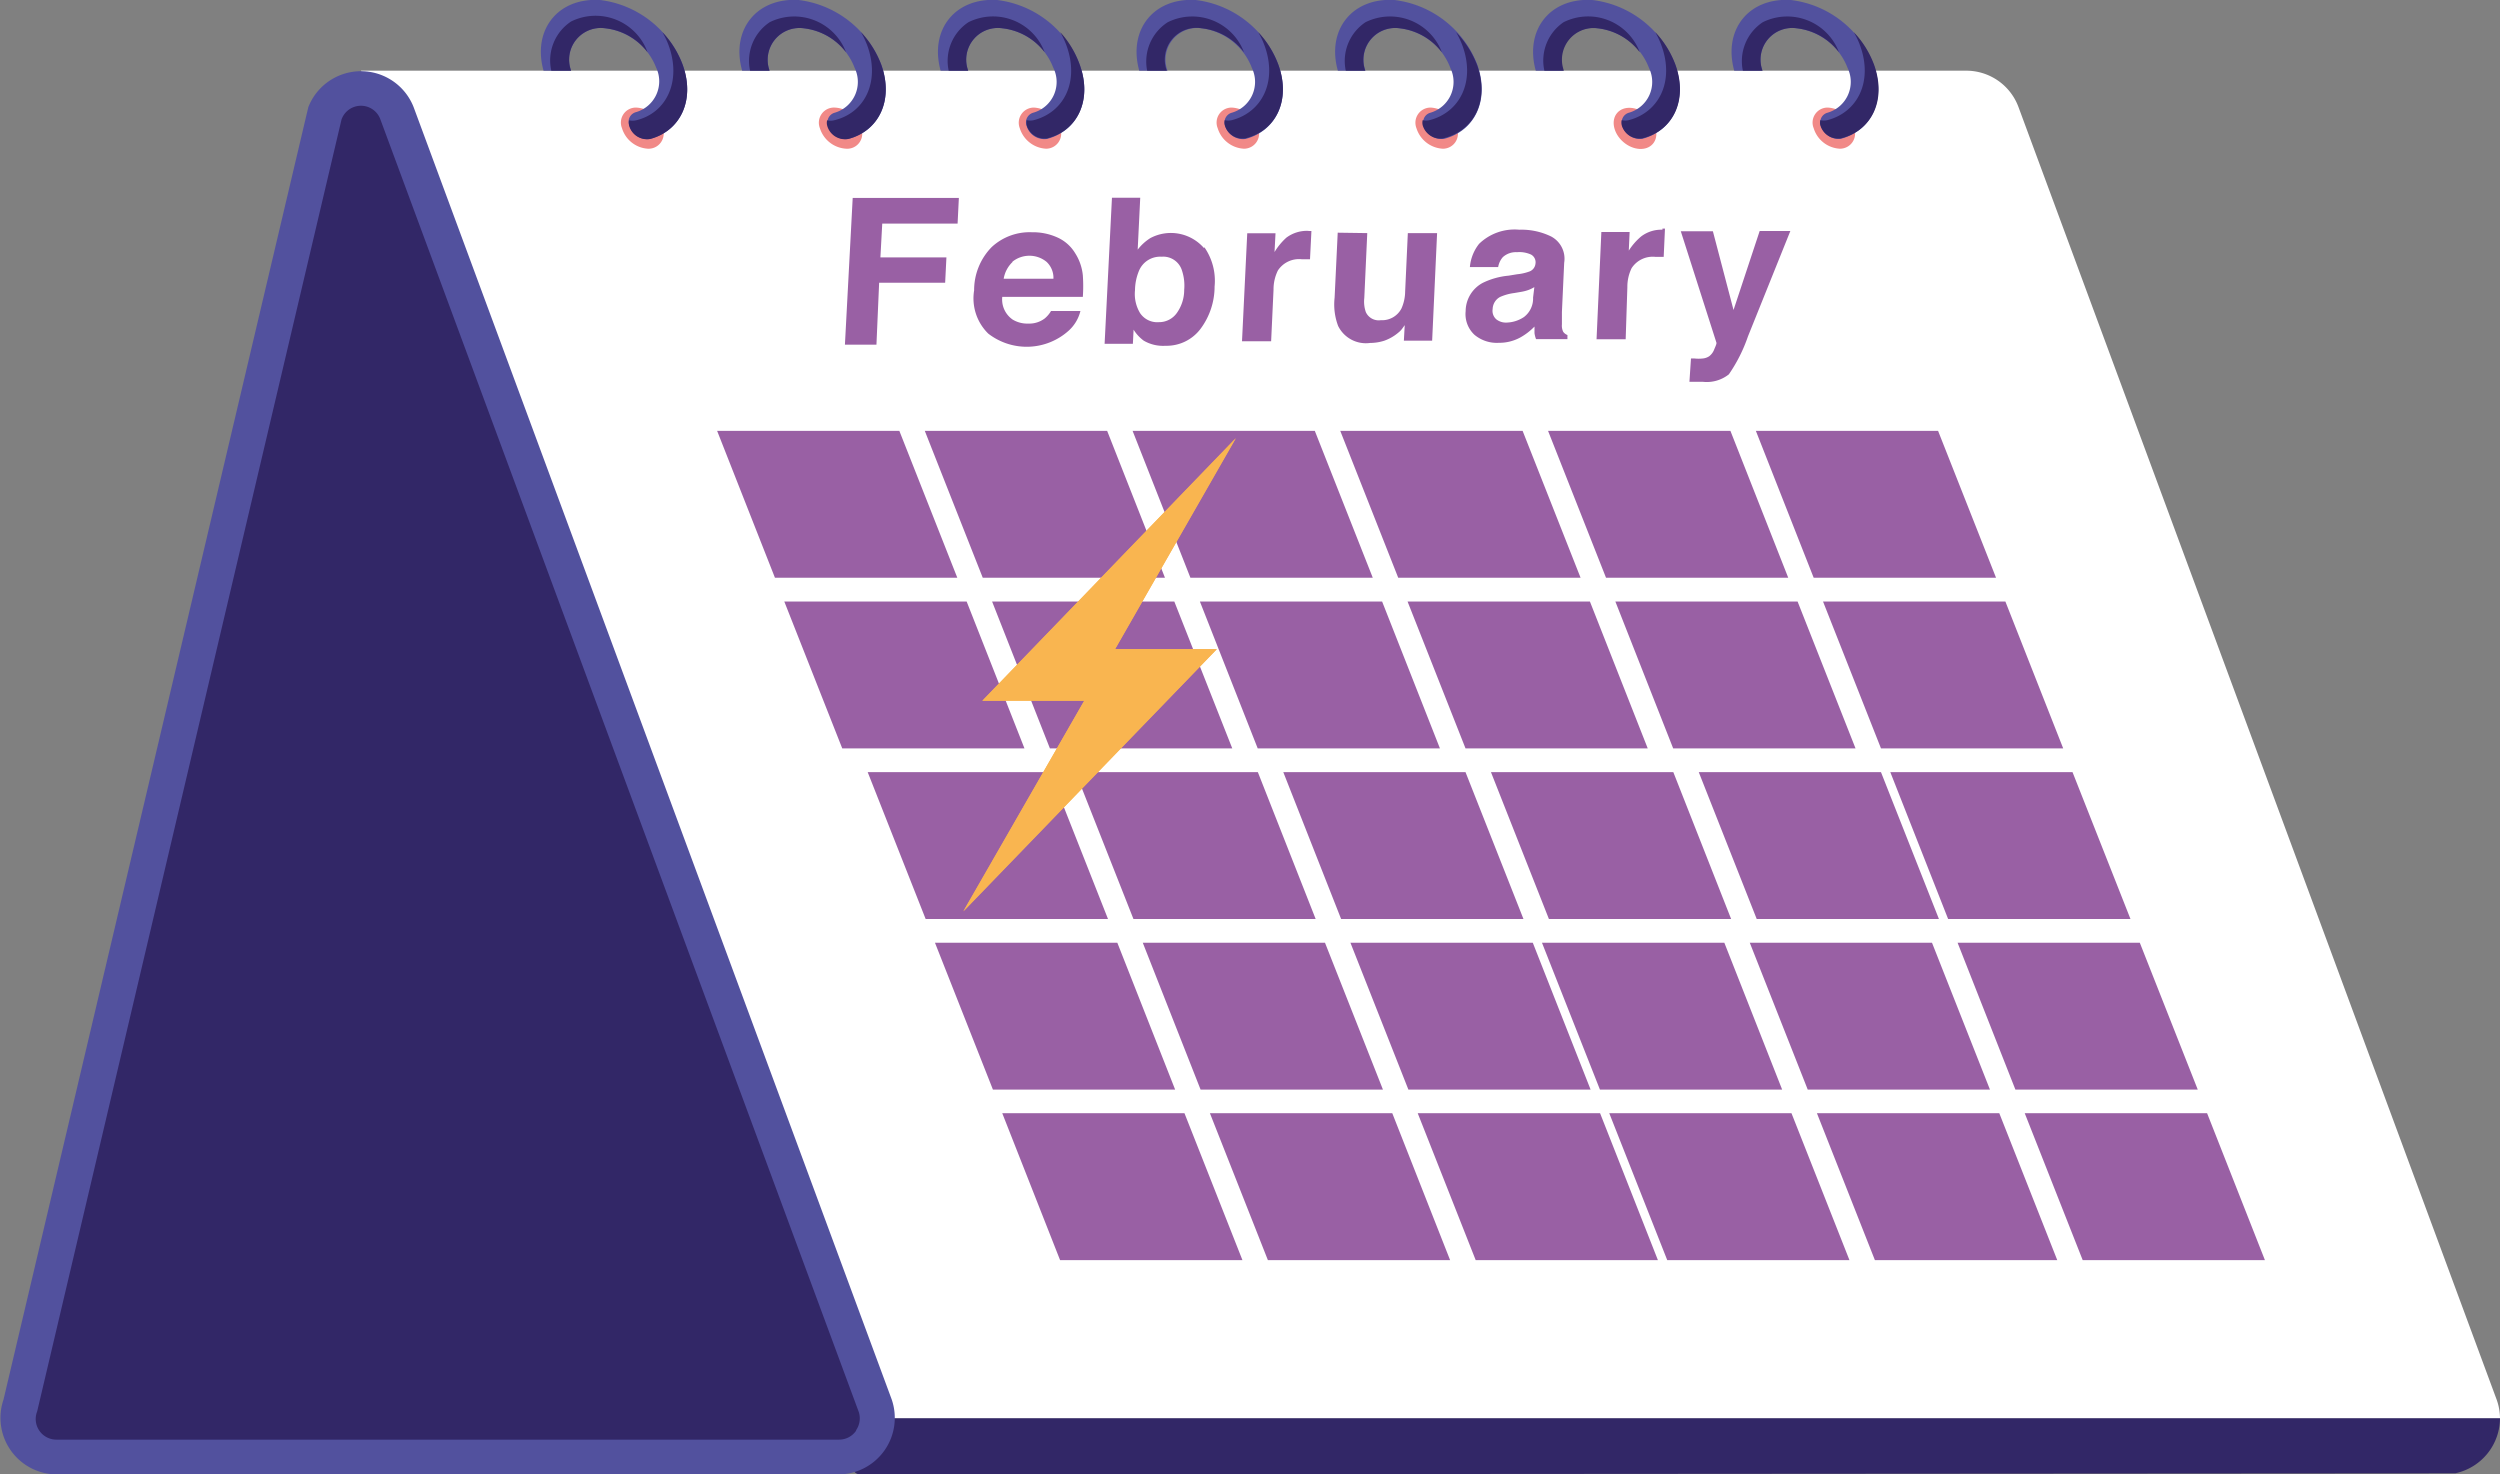 <svg xmlns="http://www.w3.org/2000/svg" viewBox="0 0 176.85 104.3"><rect x="0" y="0" width="176.85" height="104.3" fill="#808080" stroke="none"/><defs><style>.cls-1{fill:#fff;}.cls-2{fill:#322767;}.cls-3{fill:#52519e;}.cls-4{fill:#f18987;}.cls-5{fill:#9960a4;}.cls-6{fill:#f9b550;}</style></defs><g id="Layer_2" data-name="Layer 2"><g id="Layer_1-2" data-name="Layer 1"><path class="cls-1" d="M176.61,99,142.79,7.58A3.94,3.94,0,0,0,139.07,5H25.54l36.21,95.35h115.1A4,4,0,0,0,176.61,99Z"/><path class="cls-2" d="M61.75,100.33l-1.41,3.18a.56.56,0,0,0,.52.79l112.83-.08a4,4,0,0,0,3.16-3.89Z"/><path class="cls-2" d="M23,8a2.71,2.71,0,0,1,5.09,0L44.4,52.09l17.5,47.3a2.71,2.71,0,0,1-2.55,3.66H4a2.72,2.72,0,0,1-2.55-3.66Z"/><path class="cls-3" d="M63.08,99,29.26,7.58a4,4,0,0,0-7.45,0L.25,99A4,4,0,0,0,4,104.3H59.35A4,4,0,0,0,63.08,99Zm-2.52,2.21a1.46,1.46,0,0,1-1.21.63H4a1.46,1.46,0,0,1-1.37-2L24.16,8.45a1.46,1.46,0,0,1,2.75,0L60.73,99.83A1.46,1.46,0,0,1,60.56,101.17Z"/><path class="cls-4" d="M46.88,9.07a1.07,1.07,0,0,1-1.05,1.45A2.05,2.05,0,0,1,44,9.07a1.06,1.06,0,0,1,1-1.46A2.07,2.07,0,0,1,46.88,9.07Z"/><path class="cls-3" d="M44.53,8.9v0A.7.7,0,0,1,45,7.93a2.27,2.27,0,0,0,1.41-3.16A4.41,4.41,0,0,0,42.81,2,2.24,2.24,0,0,0,40.4,5H38.45c-.8-2.87,1-5.18,4-5A7.19,7.19,0,0,1,48.3,4.6c.89,2.51-.19,4.67-2.33,5.23A1.31,1.31,0,0,1,44.53,8.9Z"/><path class="cls-2" d="M48.3,4.6a6.7,6.7,0,0,0-1.45-2.33,5.45,5.45,0,0,1,.47,1C48.21,5.79,47.13,8,45,8.51a1.06,1.06,0,0,1-.5,0,.91.91,0,0,0,0,.36v0A1.31,1.31,0,0,0,46,9.83C48.11,9.27,49.19,7.11,48.3,4.6Z"/><path class="cls-2" d="M42.81,2a4.35,4.35,0,0,1,3,1.7h0A3.91,3.91,0,0,0,40.4,1.52,3.3,3.3,0,0,0,39,5H40.4A2.24,2.24,0,0,1,42.81,2Z"/><path class="cls-4" d="M60.92,9.07a1.06,1.06,0,0,1-1.05,1.45A2.07,2.07,0,0,1,58,9.07a1.07,1.07,0,0,1,1.05-1.46A2.06,2.06,0,0,1,60.92,9.07Z"/><path class="cls-3" d="M58.58,8.9v0a.7.7,0,0,1,.48-.93,2.27,2.27,0,0,0,1.4-3.16A4.38,4.38,0,0,0,56.85,2a2.25,2.25,0,0,0-2.41,3H52.5c-.81-2.87,1-5.18,4-5A7.21,7.21,0,0,1,62.35,4.6c.88,2.51-.19,4.67-2.34,5.23A1.3,1.3,0,0,1,58.58,8.9Z"/><path class="cls-2" d="M62.35,4.6A6.85,6.85,0,0,0,60.9,2.27a6.18,6.18,0,0,1,.47,1C62.26,5.79,61.18,8,59,8.51a1,1,0,0,1-.49,0,.76.76,0,0,0,0,.36v0A1.3,1.3,0,0,0,60,9.83C62.16,9.27,63.23,7.11,62.35,4.6Z"/><path class="cls-2" d="M56.85,2a4.37,4.37,0,0,1,3,1.7h0a3.92,3.92,0,0,0-5.4-2.13A3.29,3.29,0,0,0,53.06,5h1.38A2.25,2.25,0,0,1,56.85,2Z"/><path class="cls-4" d="M75,9.07a1.07,1.07,0,0,1-1,1.45,2.06,2.06,0,0,1-1.86-1.45,1.07,1.07,0,0,1,1-1.46A2.07,2.07,0,0,1,75,9.07Z"/><path class="cls-3" d="M72.62,8.9v0a.71.71,0,0,1,.48-.93A2.26,2.26,0,0,0,74.5,4.77,4.38,4.38,0,0,0,70.9,2a2.24,2.24,0,0,0-2.41,3H66.54c-.8-2.87,1-5.18,4-5A7.19,7.19,0,0,1,76.39,4.6c.89,2.51-.19,4.67-2.33,5.23A1.31,1.31,0,0,1,72.62,8.9Z"/><path class="cls-2" d="M76.39,4.6A6.83,6.83,0,0,0,75,2.27a6.14,6.14,0,0,1,.46,1c.89,2.51-.18,4.67-2.33,5.23a1.06,1.06,0,0,1-.5,0,1.14,1.14,0,0,0,0,.36v0a1.31,1.31,0,0,0,1.44.93C76.2,9.27,77.28,7.11,76.39,4.6Z"/><path class="cls-2" d="M70.9,2a4.35,4.35,0,0,1,3,1.7h0a3.9,3.9,0,0,0-5.39-2.13A3.28,3.28,0,0,0,67.11,5h1.38A2.24,2.24,0,0,1,70.9,2Z"/><path class="cls-4" d="M89,9.07a1.07,1.07,0,0,1-1,1.45,2.05,2.05,0,0,1-1.86-1.45,1.06,1.06,0,0,1,1-1.46A2.07,2.07,0,0,1,89,9.07Z"/><path class="cls-3" d="M86.67,8.9v0a.7.7,0,0,1,.48-.93,2.27,2.27,0,0,0,1.41-3.16A4.41,4.41,0,0,0,85,2a2.24,2.24,0,0,0-2.41,3h-2c-.8-2.87,1-5.18,4-5A7.19,7.19,0,0,1,90.44,4.6c.89,2.51-.19,4.67-2.33,5.23A1.31,1.31,0,0,1,86.67,8.9Z"/><path class="cls-2" d="M90.44,4.6A6.7,6.7,0,0,0,89,2.27a5.45,5.45,0,0,1,.47,1c.89,2.51-.19,4.67-2.33,5.23a1.06,1.06,0,0,1-.5,0,.76.76,0,0,0,0,.36v0a1.31,1.31,0,0,0,1.44.93C90.25,9.27,91.33,7.11,90.44,4.6Z"/><path class="cls-2" d="M85,2a4.35,4.35,0,0,1,3,1.7h0a3.91,3.91,0,0,0-5.39-2.13A3.3,3.3,0,0,0,81.15,5h1.39A2.24,2.24,0,0,1,85,2Z"/><path class="cls-4" d="M103.06,9.07a1.06,1.06,0,0,1-1,1.45,2.07,2.07,0,0,1-1.86-1.45,1.07,1.07,0,0,1,1-1.46A2.06,2.06,0,0,1,103.06,9.07Z"/><path class="cls-3" d="M100.72,8.9v0a.7.7,0,0,1,.48-.93,2.27,2.27,0,0,0,1.4-3.16A4.38,4.38,0,0,0,99,2a2.25,2.25,0,0,0-2.41,3H94.64c-.81-2.87,1-5.18,4-5a7.21,7.21,0,0,1,5.87,4.59c.88,2.51-.19,4.67-2.34,5.23A1.3,1.3,0,0,1,100.72,8.9Z"/><path class="cls-2" d="M104.49,4.6A6.85,6.85,0,0,0,103,2.27a6.18,6.18,0,0,1,.47,1c.89,2.51-.19,4.67-2.34,5.23a1,1,0,0,1-.49,0,.76.76,0,0,0,0,.36v0a1.3,1.3,0,0,0,1.43.93C104.3,9.27,105.37,7.11,104.49,4.6Z"/><path class="cls-2" d="M99,2a4.37,4.37,0,0,1,3,1.7h0a3.92,3.92,0,0,0-5.4-2.13A3.29,3.29,0,0,0,95.2,5h1.38A2.25,2.25,0,0,1,99,2Z"/><ellipse class="cls-4" cx="115.65" cy="9.07" rx="1.27" ry="1.67" transform="translate(32.9 90.37) rotate(-48.97)"/><path class="cls-3" d="M114.76,8.9v0a.71.71,0,0,1,.48-.93,2.26,2.26,0,0,0,1.41-3.16A4.38,4.38,0,0,0,113,2a2.24,2.24,0,0,0-2.41,3h-1.95c-.8-2.87,1-5.18,4-5a7.19,7.19,0,0,1,5.87,4.59c.89,2.51-.19,4.67-2.33,5.23A1.31,1.31,0,0,1,114.76,8.9Z"/><path class="cls-2" d="M118.53,4.6a6.83,6.83,0,0,0-1.44-2.33,6.14,6.14,0,0,1,.46,1c.89,2.51-.19,4.67-2.33,5.23a1.06,1.06,0,0,1-.5,0,1.14,1.14,0,0,0,0,.36v0a1.31,1.31,0,0,0,1.44.93C118.34,9.27,119.42,7.11,118.53,4.6Z"/><path class="cls-2" d="M113,2a4.35,4.35,0,0,1,3,1.7h0a3.9,3.9,0,0,0-5.39-2.13A3.28,3.28,0,0,0,109.25,5h1.38A2.24,2.24,0,0,1,113,2Z"/><path class="cls-4" d="M131.16,9.07a1.07,1.07,0,0,1-1,1.45,2.05,2.05,0,0,1-1.86-1.45,1.06,1.06,0,0,1,1-1.46A2.07,2.07,0,0,1,131.16,9.07Z"/><path class="cls-3" d="M128.81,8.9v0a.7.7,0,0,1,.48-.93,2.27,2.27,0,0,0,1.41-3.16A4.41,4.41,0,0,0,127.09,2a2.24,2.24,0,0,0-2.41,3h-2c-.8-2.87,1-5.18,4-5a7.2,7.2,0,0,1,5.87,4.59c.89,2.51-.19,4.67-2.33,5.23A1.31,1.31,0,0,1,128.81,8.9Z"/><path class="cls-2" d="M132.58,4.6a6.7,6.7,0,0,0-1.45-2.33,5.45,5.45,0,0,1,.47,1c.89,2.51-.19,4.67-2.33,5.23a1.06,1.06,0,0,1-.5,0,.76.76,0,0,0,0,.36v0a1.31,1.31,0,0,0,1.44.93C132.39,9.27,133.47,7.11,132.58,4.6Z"/><path class="cls-2" d="M127.09,2a4.35,4.35,0,0,1,3,1.7h0a3.91,3.91,0,0,0-5.39-2.13A3.3,3.3,0,0,0,123.29,5h1.39A2.24,2.24,0,0,1,127.09,2Z"/><polygon class="cls-5" points="87.17 52.94 83.07 42.55 70.18 42.55 74.27 52.94 87.17 52.94"/><polygon class="cls-5" points="65.42 30.48 69.52 40.87 82.41 40.87 78.32 30.48 65.42 30.48"/><polygon class="cls-5" points="93.07 65.01 88.98 54.62 76.08 54.62 80.18 65.01 93.07 65.01"/><polygon class="cls-5" points="80.12 30.48 84.21 40.87 97.11 40.87 93.01 30.48 80.12 30.48"/><polygon class="cls-5" points="112.52 77.08 108.43 66.69 95.53 66.69 99.63 77.08 112.52 77.08"/><polygon class="cls-5" points="126.07 77.08 121.98 66.69 109.08 66.69 113.18 77.08 126.07 77.08"/><polygon class="cls-5" points="140.77 77.08 136.67 66.69 123.78 66.69 127.88 77.08 140.77 77.08"/><polygon class="cls-5" points="97.83 77.08 93.73 66.69 80.84 66.69 84.93 77.08 97.83 77.08"/><polygon class="cls-5" points="94.81 30.48 98.91 40.87 111.81 40.87 107.71 30.48 94.81 30.48"/><polygon class="cls-5" points="109.51 30.48 113.61 40.87 126.5 40.87 122.41 30.48 109.51 30.48"/><polygon class="cls-5" points="84.88 42.55 88.97 52.94 101.86 52.94 97.77 42.55 84.88 42.55"/><polygon class="cls-5" points="116.56 52.94 112.47 42.55 99.57 42.55 103.67 52.94 116.56 52.94"/><polygon class="cls-5" points="142.57 77.08 155.47 77.08 151.37 66.69 138.48 66.69 142.57 77.08"/><polygon class="cls-5" points="107.77 65.01 103.67 54.62 90.78 54.62 94.87 65.01 107.77 65.01"/><polygon class="cls-5" points="137.81 65.01 150.71 65.01 146.61 54.62 133.72 54.62 137.81 65.01"/><polygon class="cls-5" points="114.27 42.55 118.36 52.94 131.26 52.94 127.16 42.55 114.27 42.55"/><polygon class="cls-5" points="122.46 65.01 118.37 54.62 105.47 54.62 109.57 65.01 122.46 65.01"/><polygon class="cls-5" points="137.16 65.01 133.06 54.62 120.17 54.62 124.27 65.01 137.16 65.01"/><polygon class="cls-5" points="113.84 78.75 117.94 89.14 130.83 89.14 126.73 78.75 113.84 78.75"/><polygon class="cls-5" points="79.04 66.69 66.14 66.69 70.24 77.08 83.13 77.08 79.04 66.69"/><polygon class="cls-5" points="133.06 52.94 145.95 52.94 141.86 42.55 128.96 42.55 133.06 52.94"/><polygon class="cls-5" points="74.28 54.62 61.38 54.62 65.48 65.01 78.38 65.01 74.28 54.62"/><polygon class="cls-5" points="85.59 78.75 89.69 89.14 102.58 89.14 98.49 78.75 85.59 78.75"/><polygon class="cls-5" points="70.9 78.75 74.99 89.14 87.89 89.14 83.79 78.75 70.9 78.75"/><polygon class="cls-5" points="156.13 78.75 143.23 78.75 147.33 89.14 160.22 89.14 156.13 78.75"/><polygon class="cls-5" points="100.29 78.75 104.39 89.14 117.28 89.14 113.19 78.75 100.29 78.75"/><polygon class="cls-5" points="128.53 78.75 132.63 89.14 145.53 89.14 141.43 78.75 128.53 78.75"/><polygon class="cls-5" points="68.38 42.55 55.48 42.55 59.58 52.94 72.47 52.94 68.38 42.55"/><polygon class="cls-5" points="63.62 30.48 50.73 30.48 54.82 40.87 67.72 40.87 63.62 30.48"/><polygon class="cls-5" points="128.3 40.87 141.2 40.87 137.1 30.48 124.21 30.48 128.3 40.87"/><path class="cls-5" d="M60.32,14l7.51,0-.09,1.82-5.33,0-.13,2.39,4.67,0L66.86,20l-4.67,0L62,24.38H59.77Z"/><path class="cls-5" d="M74.76,16.78a2.8,2.8,0,0,1,1.29,1.12,3.55,3.55,0,0,1,.55,1.58,11.08,11.08,0,0,1,0,1.52L70.9,21a1.73,1.73,0,0,0,.74,1.61,2,2,0,0,0,1.11.28,1.8,1.8,0,0,0,1.15-.36,2,2,0,0,0,.45-.53h2.08a2.77,2.77,0,0,1-.83,1.39,4.44,4.44,0,0,1-5.69.21,3.49,3.49,0,0,1-1-3.06,4.35,4.35,0,0,1,1.24-3.06A3.94,3.94,0,0,1,73,16.43,4.18,4.18,0,0,1,74.76,16.78Zm-3.13,1.75A2.12,2.12,0,0,0,71,19.72l3.52,0a1.55,1.55,0,0,0-.49-1.2,1.92,1.92,0,0,0-2.42,0Z"/><path class="cls-5" d="M85.19,17.48a4.15,4.15,0,0,1,.73,2.79,5,5,0,0,1-1,3,3,3,0,0,1-2.47,1.19,2.71,2.71,0,0,1-1.54-.36,2.78,2.78,0,0,1-.72-.78l-.05,1h-2l.52-10.33h2l-.18,3.67a3.42,3.42,0,0,1,.9-.82,3.1,3.1,0,0,1,3.8.72Zm-1.94,4.66a2.81,2.81,0,0,0,.52-1.64,3.37,3.37,0,0,0-.15-1.34,1.39,1.39,0,0,0-1.46-1,1.62,1.62,0,0,0-1.59,1,3.68,3.68,0,0,0-.28,1.37,2.61,2.61,0,0,0,.36,1.62,1.46,1.46,0,0,0,1.33.64A1.54,1.54,0,0,0,83.25,22.14Z"/><path class="cls-5" d="M92.6,16.34h.17l-.1,2-.34,0h-.24a1.79,1.79,0,0,0-1.69.79,3,3,0,0,0-.31,1.36l-.17,3.65-2.06,0,.37-7.64h2l-.07,1.33A4.48,4.48,0,0,1,91,16.81a2.43,2.43,0,0,1,1.51-.48Z"/><path class="cls-5" d="M96.72,16.49l-.21,4.59a2.25,2.25,0,0,0,.11,1,1,1,0,0,0,1.06.57,1.54,1.54,0,0,0,1.46-.83,3,3,0,0,0,.26-1.19l.19-4.14h2.07l-.35,7.61h-2L99.37,23l-.15.21a1.42,1.42,0,0,1-.29.31,3.2,3.2,0,0,1-1,.58,3.31,3.31,0,0,1-1,.16,2.19,2.19,0,0,1-2.27-1.2,4.31,4.31,0,0,1-.25-2l.22-4.6Z"/><path class="cls-5" d="M107.33,19.4a3.41,3.41,0,0,0,.82-.18.66.66,0,0,0,.47-.57.62.62,0,0,0-.31-.64,2,2,0,0,0-1-.17,1.37,1.37,0,0,0-1,.35,1.43,1.43,0,0,0-.33.7h-2a3.06,3.06,0,0,1,.65-1.64,3.6,3.6,0,0,1,2.84-1,4.79,4.79,0,0,1,2.26.48,1.78,1.78,0,0,1,.92,1.86l-.16,3.48c0,.24,0,.53,0,.88a1,1,0,0,0,.09.52.65.65,0,0,0,.3.23l0,.29-2.22,0a1.82,1.82,0,0,1-.11-.43c0-.13,0-.29,0-.46a4.29,4.29,0,0,1-1,.77,3.09,3.09,0,0,1-1.52.38,2.46,2.46,0,0,1-1.73-.57,2,2,0,0,1-.62-1.67,2.28,2.28,0,0,1,1.21-2,5.25,5.25,0,0,1,1.83-.51Zm1.21.91a2.58,2.58,0,0,1-.41.2,3.08,3.08,0,0,1-.55.14l-.47.08a3.54,3.54,0,0,0-1,.28,1,1,0,0,0-.52.85.8.8,0,0,0,.26.73,1.09,1.09,0,0,0,.7.23,2.33,2.33,0,0,0,1.25-.39,1.64,1.64,0,0,0,.65-1.38Z"/><path class="cls-5" d="M117.6,16.17h.18l-.09,2-.34,0h-.25a1.78,1.78,0,0,0-1.68.8,3,3,0,0,0-.3,1.34L115,24l-2.06,0,.34-7.59h2l-.06,1.32a4.4,4.4,0,0,1,.87-1,2.35,2.35,0,0,1,1.51-.48Z"/><path class="cls-5" d="M119.62,25.36h.26a2.69,2.69,0,0,0,.57,0,1,1,0,0,0,.46-.16,1.09,1.09,0,0,0,.36-.5c.11-.25.17-.4.15-.46l-2.52-7.88h2.27l1.46,5.57,1.85-5.59,2.17,0-3,7.46a11,11,0,0,1-1.35,2.68,2.51,2.51,0,0,1-1.83.53H120l-.49,0Z"/><g id="q4fMmQ"><path class="cls-6" d="M76.7,49.57,68.14,64.46h0L86.08,45.92h-7.2L87.43,31l0,0L69.49,49.57Z"/><path class="cls-6" d="M76.7,49.57H69.49L87.41,31l0,0L78.88,45.92h7.2L68.16,64.47h0Z"/></g></g></g></svg>
